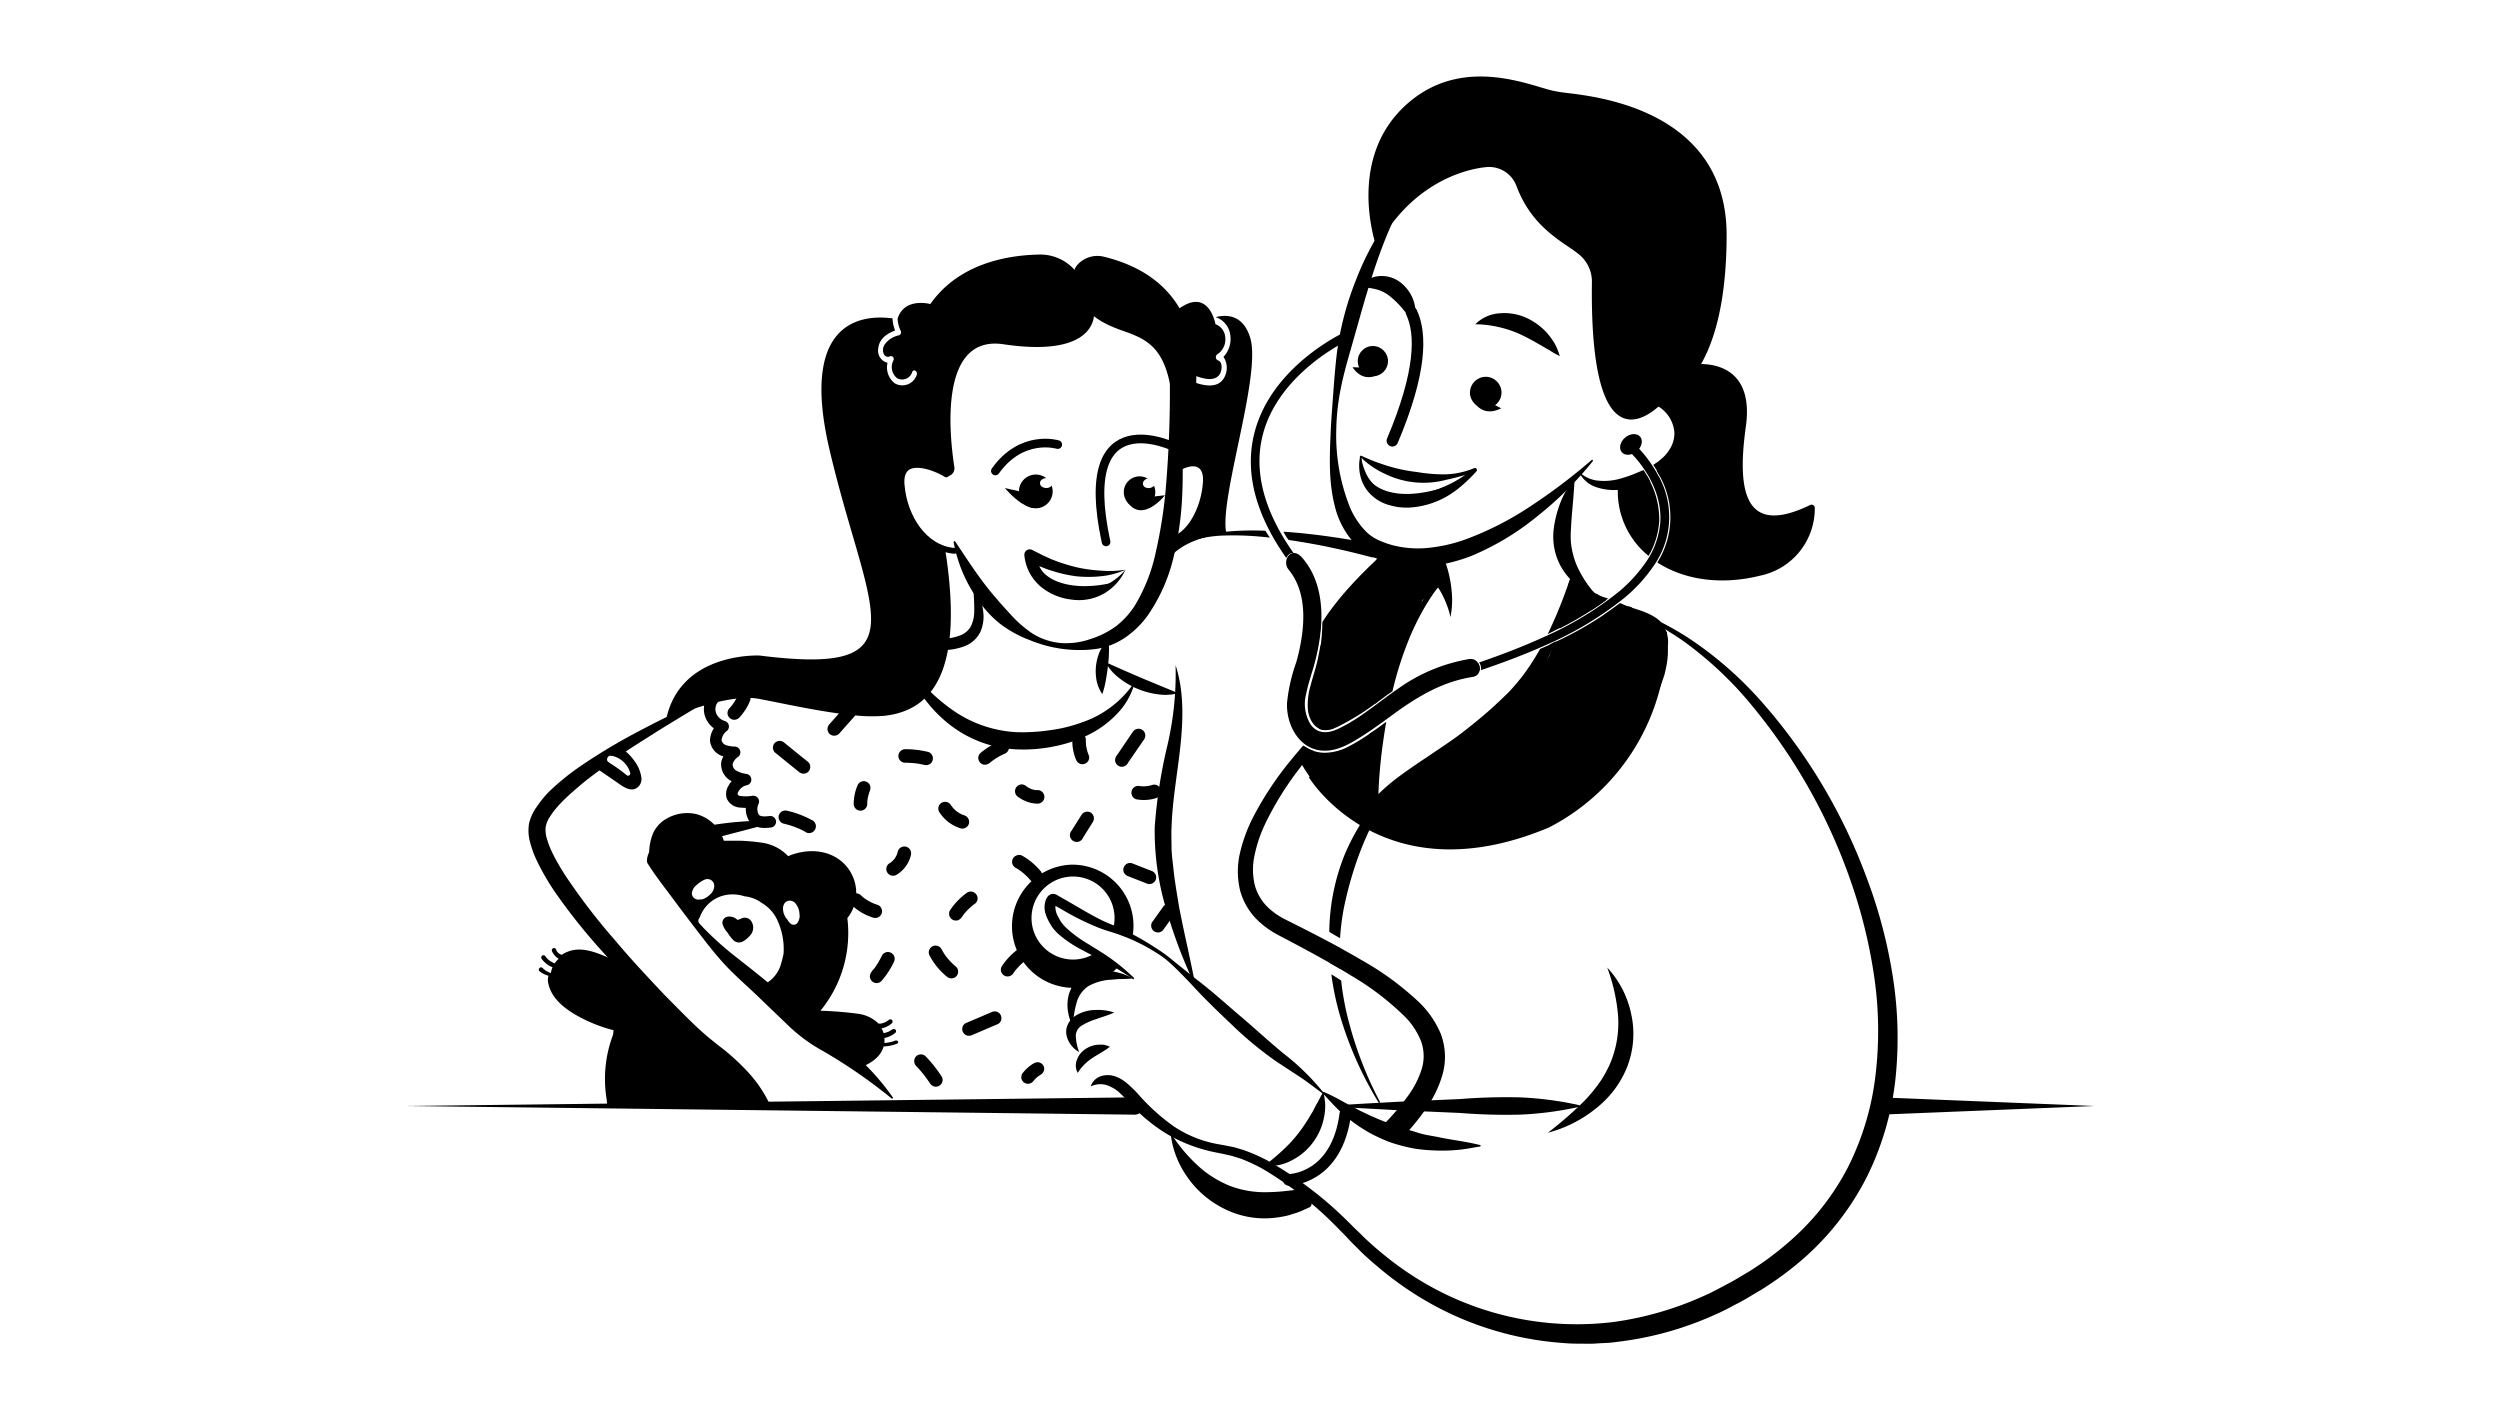 <svg xmlns="http://www.w3.org/2000/svg" viewBox="0 0 433 246"><defs><style>.cls-1,.cls-2,.cls-3,.cls-4{fill:none;stroke:#000;}.cls-1,.cls-2,.cls-3{stroke-linecap:round;stroke-linejoin:round;}.cls-1{stroke-width:2px;}.cls-2{stroke-width:1.5px;}.cls-4{stroke-miterlimit:10;}</style></defs><g id="Слой_2" data-name="Слой 2"><path d="M257.44,28.94c-4.46.44-13.3,3.29-19,13.94,0,0-5.69-15.71,5.7-25.25,9.67-8.11,21.26-2.61,25-1.88.65.13,1.31.24,2,.32,4.93.61,28,2.79,27.91,24.78-.06,24.86-10,27.73-10,27.73S275.23,86,275.72,48.86a6.08,6.08,0,0,0-2.18-4.75C271,42,265.42,39.64,262.66,32.23A5.06,5.06,0,0,0,257.44,28.94Z"/><circle cx="237.78" cy="62.55" r="2.62"/><path d="M234.26,63.6s2.15,3.75,5.81.21"/><circle cx="257.33" cy="67.99" r="2.73"/><path d="M260,70.71s-3.85,2.34-5.41-2.72"/><path d="M201.77,85.78s-4.14,5.3-6.78.75"/><path class="cls-1" d="M244.47,54.09c1.75,3.7,1.72,10.36-3.31,22.25"/><path d="M235.5,49.77a4.45,4.45,0,0,1,3.25-1.94A5.37,5.37,0,0,1,242.67,49a6.86,6.86,0,0,1,2.19,3.17,10.29,10.29,0,0,1,.35,1.79,8.24,8.24,0,0,1-.13,1.85,12.29,12.29,0,0,1-1.24-1.29c-.37-.42-.74-.81-1.05-1.22a17.15,17.15,0,0,0-2-1.95,6.57,6.57,0,0,0-2.17-1.17A11.08,11.08,0,0,0,235.5,49.77Z"/><path d="M255.52,56.16a6.49,6.49,0,0,1,4.16-1.89,9.31,9.31,0,0,1,4.63.75,11.08,11.08,0,0,1,3.7,2.72,14.65,14.65,0,0,1,1.31,1.84,12.78,12.78,0,0,1,.84,2.1,17.11,17.11,0,0,1-1.91-1.09c-.63-.32-1.19-.71-1.76-1a35.66,35.66,0,0,0-3.38-1.78,19.89,19.89,0,0,0-3.52-1.16A19.26,19.26,0,0,0,255.52,56.16Z"/><path d="M185.62,149.76a10.67,10.67,0,0,0,0,21.33,10.53,10.53,0,0,0,1.7-.16,15.05,15.05,0,0,1,2.5-1.5,4.86,4.86,0,0,1,1.85-.26,10.43,10.43,0,0,0,2-1.73,3.73,3.73,0,0,1-1.06-.77c-.07-.07-.12-.15-.18-.22a.75.75,0,0,1-.62,0,3.78,3.78,0,0,1-1.33-1.17,5.49,5.49,0,0,1-.53-.37,7.19,7.19,0,1,1,2.73-3.66,10.35,10.35,0,0,1,2.8.69,5.87,5.87,0,0,1,.67.29,10.58,10.58,0,0,0-10.49-12.47Z"/><path d="M235.67,78.91a.67.67,0,0,1,.24.09l.15.07.3.13a6.14,6.14,0,0,0,.59.25c.39.18.79.33,1.18.49.8.29,1.59.57,2.39.81a28.06,28.06,0,0,0,4.86,1,28.4,28.4,0,0,0,5,.41,14.1,14.1,0,0,0,4.95-1.08.36.36,0,0,1,.46.2.37.37,0,0,1-.07.35v0A25.13,25.13,0,0,1,253.31,84a16.39,16.39,0,0,1-2.76,2,14.68,14.68,0,0,1-6.61,1.92,13.12,13.12,0,0,1-1.77-.09,15.09,15.09,0,0,1-1.74-.4,7.3,7.3,0,0,1-3.12-1.89,6.56,6.56,0,0,1-1.7-3.14,7.21,7.21,0,0,1-.2-1.72c0-.28,0-.56.05-.84a3,3,0,0,1,.06-.42l0-.21,0-.1S235.62,78.94,235.67,78.91Zm.08.19s.07,0,.07,0v.1l0,.2.07.4c0,.26.11.52.17.78a9.53,9.53,0,0,0,.55,1.44,6.11,6.11,0,0,0,1.78,2.27,8.77,8.77,0,0,0,5.48,1.47,14.58,14.58,0,0,0,5.88-1.32,19.62,19.62,0,0,0,5.4-3.25l.38.57c-1.69.48-3.35,1-5.09,1.35a15.16,15.16,0,0,1-10.48-1,15.16,15.16,0,0,1-2.33-1.31c-.37-.25-.72-.52-1.06-.8-.18-.14-.34-.29-.5-.44l-.24-.24-.11-.12C235.69,79.16,235.77,79.17,235.75,79.1Z"/><path d="M250.06,96.68a16.71,16.71,0,0,1,.85,2.6,20.85,20.85,0,0,1,.46,2.56,17,17,0,0,1,.13,2.56,14.48,14.48,0,0,1-.28,2.48,14.42,14.42,0,0,0-.71-2.31,15.31,15.31,0,0,0-1-2.11,19.41,19.41,0,0,0-1.28-1.92,14,14,0,0,0-1.45-1.63,2.06,2.06,0,0,1,2.75-3.08,2.14,2.14,0,0,1,.52.72Z"/><path d="M272.72,82.81c-.07,1.94-.25,3.75-.4,5.54-.08.89-.15,1.77-.2,2.65,0,.43-.06.88-.07,1.29s0,.8,0,1.2a13.68,13.68,0,0,0,1.15,4.68,19.16,19.16,0,0,0,2.88,4.46,8.71,8.71,0,0,1-4.89-3.23,10.5,10.5,0,0,1-2.14-5.73,11.76,11.76,0,0,1,0-1.57c.06-.5.1-1,.2-1.45a19,19,0,0,1,.72-2.79A16.22,16.22,0,0,1,272.72,82.81Z"/><path d="M327.78,168.82a85.83,85.83,0,0,0-4.59-17.1,96.61,96.61,0,0,0-18-30.09,63.82,63.82,0,0,0-13.28-11.48,61,61,0,0,0-7.76-4.07c-1.18-.52-2.37-1-3.56-1.48l-.29.18c1.22.58,2.43,1.16,3.63,1.77a59.77,59.77,0,0,1,7.47,4.37,62.77,62.77,0,0,1,12.48,11.83,97.87,97.87,0,0,1,16.69,29.93,88.7,88.7,0,0,1,4.06,16.61,64.87,64.87,0,0,1,.21,16.93,47.78,47.78,0,0,1-4.8,16,43.49,43.49,0,0,1-10.33,13,53.37,53.37,0,0,1-6.76,5c-1.22.7-2.41,1.48-3.67,2.12l-1.88,1c-.63.31-1.25.67-1.9.93a56.52,56.52,0,0,1-16.1,4.71,52.32,52.32,0,0,1-32.56-6.69,54,54,0,0,1-7-4.84q-1.66-1.34-3.23-2.8c-.53-.48-1-1-1.54-1.5s-1-1-1.57-1.54a64.7,64.7,0,0,0-14.06-10.65,30.62,30.62,0,0,0-4.1-1.79l-1.09-.32-.54-.16-.56-.11-1.12-.22-1-.18a20.07,20.07,0,0,1-7.77-3.12,35.51,35.51,0,0,1-6.24-5.68,22.13,22.13,0,0,0-1.62-1.58l-.46-.39-.53-.37a5.52,5.52,0,0,0-1.14-.57,3.92,3.92,0,0,0-2.64-.06,2.76,2.76,0,0,0-1.72,1.76,4,4,0,0,1,2-.38,4.23,4.23,0,0,1,1.61.52,3,3,0,0,1,.4.21c.12.09.27.15.38.25l.36.27.36.33c.48.44,1,1,1.46,1.49a28.81,28.81,0,0,0,6.88,5.69,27.24,27.24,0,0,0,8.41,3.09l1.09.22,1,.23.51.11.5.16,1,.31a28.9,28.9,0,0,1,3.83,1.78A62.89,62.89,0,0,1,232,213c.51.51,1,1,1.5,1.54s1,1.07,1.55,1.58c1,1.05,2.13,2.06,3.25,3a57.21,57.21,0,0,0,7.16,5.28,55,55,0,0,0,25.31,8.21c1.5.15,3,.1,4.51.13.75,0,1.5-.08,2.25-.11s1.5-.06,2.24-.18a57.34,57.34,0,0,0,17.3-4.76c1.38-.58,2.68-1.32,4-2s2.58-1.5,3.88-2.24a57.75,57.75,0,0,0,7.27-5.34,47.34,47.34,0,0,0,11.1-14.23,50.59,50.59,0,0,0,5-17.27A68.11,68.11,0,0,0,327.78,168.82Z"/><path d="M185.82,177.72a7.71,7.71,0,0,1-.9-4.39,7.14,7.14,0,0,1,.23-1.19c.14-.38.29-.77.47-1.15a12.3,12.3,0,0,1,.74-1c.32-.28.64-.58,1-.84a7.64,7.64,0,0,1,4.64-1,11.33,11.33,0,0,1,4.24,1.31,20.22,20.22,0,0,1-2.17.11c-.7,0-1.39.13-2.06.14a9.1,9.1,0,0,0-3.54,1.11,5,5,0,0,0-2,2.84A17.88,17.88,0,0,0,185.82,177.72Z"/><path d="M186.66,185.82a2.63,2.63,0,0,1-.14-2.26,3.8,3.8,0,0,1,1.44-1.84,4.55,4.55,0,0,1,2.11-.77,8,8,0,0,1,1.1,0,5.23,5.23,0,0,1,1.06.34,6.34,6.34,0,0,1-.88.63c-.28.18-.55.36-.82.5-.51.33-1,.59-1.43.9A8.37,8.37,0,0,0,186.66,185.82Z"/><path d="M186.91,182.22a4.47,4.47,0,0,1-1.31-1.1,4.21,4.21,0,0,1-.84-1.63,3.09,3.09,0,0,1-.09-1,2.75,2.75,0,0,1,.26-1,3.21,3.21,0,0,1,.58-.91,4.22,4.22,0,0,1,.76-.65,6.65,6.65,0,0,1,3.39-1,9.07,9.07,0,0,1,3.31.43c-1,.5-2.06.75-3,1.12a11.26,11.26,0,0,0-2.56,1.12,2.11,2.11,0,0,0-1.08,1.78A8.56,8.56,0,0,0,186.91,182.22Z"/><path d="M229.3,189.13a38,38,0,0,1,3.5,1.77c.55.29,1.06.62,1.61.87s1,.57,1.58.81a50,50,0,0,0,6.28,2.58c1,.4,2.14.63,3.23,1s2.22.52,3.38.74c2.32.51,4.73.75,7.39,1.4h.07a.15.15,0,0,1,.1.17.14.14,0,0,1-.11.11c-1.25.19-2.49.47-3.74.57a28.24,28.24,0,0,1-3.79.12,30.13,30.13,0,0,1-3.79-.33,29.26,29.26,0,0,1-3.69-.92,25.19,25.19,0,0,1-6.73-3.49,28.06,28.06,0,0,1-2.91-2.44c-.9-.88-1.73-1.84-2.58-2.73a.15.15,0,0,1,0-.21.15.15,0,0,1,.16,0Z"/><path d="M196.16,169.5c-1.38-.91-2.76-1.8-4.21-2.58s-2.89-1.5-4.37-2.3a20.65,20.65,0,0,1-4.27-2.85,9.94,9.94,0,0,1-.93-1,6,6,0,0,1-.39-.59l-.33-.58a7.47,7.47,0,0,1-.55-1.28,3.52,3.52,0,0,1-.17-.76,3.29,3.29,0,0,1,0-.83,3.91,3.91,0,0,1,.17-.78,2.41,2.41,0,0,1,.2-.45,1.4,1.4,0,0,1,.62-.58,1.19,1.19,0,0,1,.7-.08,1.22,1.22,0,0,1,.27.09l.12.06.28.16.54.31L186,156.7c1.41.83,2.82,1.66,4.26,2.4a23.84,23.84,0,0,0,2.19,1c.79.31,1.56.65,2.31,1a47.61,47.61,0,0,1,4.38,2.43c.71.45,1.41.89,2.1,1.36a25.09,25.09,0,0,1,2,1.54l3.88,3.11c2.64,2,5.09,4.23,7.6,6.36s4.94,4.37,7.42,6.43a41.79,41.79,0,0,1,7.16,7h0a.11.11,0,0,1,0,.14.09.09,0,0,1-.12,0c-1.36-1-2.62-2-4-2.92L221,183.81a62.55,62.55,0,0,1-7.7-6.38c-2.41-2.28-4.79-4.57-7-7-1.15-1.19-2.28-2.4-3.5-3.5a15.16,15.16,0,0,0-1.91-1.52c-.69-.44-1.38-.88-2.1-1.28a30.22,30.22,0,0,0-4.44-2.06c-.77-.29-1.54-.55-2.32-.78a22,22,0,0,1-2.39-.87,44.93,44.93,0,0,1-4.52-2.2L183,157l-.53-.29-.26-.15c-.18-.06.29.14.5,0s.2-.17.19-.15,0,.06,0,.12a2.16,2.16,0,0,0-.1.42,3.3,3.3,0,0,0,.49,1.86l.27.5c.08.16.19.3.28.45a8,8,0,0,0,.72.84,21.71,21.71,0,0,0,3.81,2.84c1.38.86,2.83,1.71,4.19,2.7a35.66,35.66,0,0,1,3.83,3.22.1.1,0,0,1,0,.14A.11.11,0,0,1,196.16,169.5Z"/><path d="M236.23,139.09a10.23,10.23,0,0,0,4.18,1.48c1.45.29,2.94.46,4.43.66,3,.34,6,.67,9,1.05,1.52.17,3,.45,4.55.71l.44.06h.39a5.61,5.61,0,0,0,.86-.13,10.21,10.21,0,0,0,1.87-.66,30.35,30.35,0,0,0,7.09-5,49.38,49.38,0,0,0,10.93-14,16.09,16.09,0,0,0,1.37-4.1,20.82,20.82,0,0,0,.19-2.18c0-.75.06-1.51.08-2.27q.08-4.55,0-9.12c.5,3,.9,6,1.13,9.09.06.77.11,1.53.14,2.3a15.75,15.75,0,0,1,0,2.38,17.64,17.64,0,0,1-1.25,4.62,38.52,38.52,0,0,1-4.67,8.1,54.56,54.56,0,0,1-6.13,7,32.88,32.88,0,0,1-7.64,5.66,12,12,0,0,1-2.42.91,7.51,7.51,0,0,1-1.38.22,6.45,6.45,0,0,1-.76,0c-.26,0-.53-.06-.69-.08-1.47-.24-3-.37-4.48-.62a73.32,73.32,0,0,1-9-1.79,29.64,29.64,0,0,1-4.42-1.53,14.17,14.17,0,0,1-2.09-1.15A5.19,5.19,0,0,1,236.23,139.09Z"/><path d="M237.73,140.11a4.85,4.85,0,0,1,.92-.8q.32-.18.45-.09c.09.06.12.2.09.45a4.29,4.29,0,0,1-.37,1.16,4.09,4.09,0,0,1-.92.81c-.21.12-.36.14-.45.08s-.13-.21-.1-.45A4.22,4.22,0,0,1,237.73,140.11Z"/><path d="M238.09,94.27c-2.94-.6-5.85-1.07-8.8-1.47q-3.49-.47-7-.71c.07.13.13.26.2.38.16.28.32.54.5.8l.21.25q2.94.44,5.84,1c2.87.58,5.74,1.25,8.53,2h.09a1.16,1.16,0,0,0,1.38-.91A1.18,1.18,0,0,0,238.09,94.27Z"/><path d="M219.89,93.05c-.24-.37-.49-.74-.73-1.12a49.73,49.73,0,0,0-7.62.24,22.35,22.35,0,0,0-4.35.94,8.43,8.43,0,0,0-3.75,2.3,8.27,8.27,0,0,1,3.83-2,21.77,21.77,0,0,1,4.32-.64,51.52,51.52,0,0,1,8.33.35Z"/><path d="M227.12,207.17c.21,1.43,0,1.81-.33,1.94l-.93.42a10.63,10.63,0,0,1-1.93.72,10.47,10.47,0,0,1-2,.5,15.58,15.58,0,0,1-10.35-1.63,16.68,16.68,0,0,1-6.12-5.53,16,16,0,0,1-2.72-7.39,27.64,27.64,0,0,0,4.72,5.68,18.24,18.24,0,0,0,5.79,3.6,17.08,17.08,0,0,0,6.46,1,32.39,32.39,0,0,0,3.36-.24,17.12,17.12,0,0,0,1.73-.24l.87-.17C225.94,205.75,226.3,205.93,227.12,207.17Z"/><path d="M191.21,44.47a4.64,4.64,0,0,0-4.2,1,3.1,3.1,0,0,0-.88,3.63c1.36,3.7,2,6,8.42,8.22s9.4,4.5,9,25.64C203.57,82.93,217.36,50.86,191.21,44.47Z"/><path d="M206,62.61s5.19,0,4.82-4.56-2.67-7.88-7.16-4.16Z"/><path d="M165.46,93.81c2,3,3.93,6,6.1,8.65,1.1,1.33,2.22,2.61,3.39,3.86a19.67,19.67,0,0,0,3.87,3.4,11,11,0,0,0,4.89,1.65,12.73,12.73,0,0,0,5.1-.67,15.35,15.35,0,0,0,4.42-2.19,14,14,0,0,0,3.3-3.59,29.91,29.91,0,0,0,3.69-9.46,80.71,80.71,0,0,0,1.65-10.36,196.62,196.62,0,0,0,.71-21.36.15.15,0,0,1,.14-.16.15.15,0,0,1,.15.12,77.52,77.52,0,0,1,1.64,10.72,83.94,83.94,0,0,1,.27,10.88,55.53,55.53,0,0,1-1.45,10.91,29.81,29.81,0,0,1-4.49,10.31,15.73,15.73,0,0,1-4.19,4.06,12.17,12.17,0,0,1-5.46,1.9,22.59,22.59,0,0,1-10.93-1.65,20,20,0,0,1-4.94-2.71,18.17,18.17,0,0,1-3.83-4.1,24.91,24.91,0,0,1-4.32-10.11.16.16,0,0,1,.13-.17.16.16,0,0,1,.15.06Z"/><path class="cls-2" d="M203.57,77.49s-17.44-8.71-12,16.37"/><path d="M216.55,58.55c-1.2-4-4-4.14-6-3.62h0A3.73,3.73,0,0,1,213.08,58a4.5,4.5,0,0,1-1.18,3.81,3.42,3.42,0,0,1,.21,3.45c-1.05,2.13-3.54,1.53-5.17,1-.59-.19-.34-1.3.25-1.1,1.13.37,3.05,1,4-.24.49-.68.65-2.28-.29-2.52a.62.62,0,0,1-.11-1,3.08,3.08,0,0,0,1.42-3A2.59,2.59,0,0,0,209.83,56c-.33,0-.48-.34-.44-.67a7,7,0,0,0-1,.5l-4.15,4.12-2.83,38.3c2.82-5.48,11-5.83,11-5.83C211.06,86.57,218.5,65.09,216.55,58.55Zm-8.21,25.11c-.46,5.56-3.81,9.83-6.38,9.24L203.59,82C204.59,81.17,208.72,79,208.34,83.66Z"/><path class="cls-2" d="M183.2,77S177,75.1,172.4,81.57"/><path d="M182.12,84.11a1,1,0,0,1-.14.17,1.31,1.31,0,0,1-1.53,0,.73.73,0,0,1,0-1.21,1.22,1.22,0,0,1,.76-.25,2.92,2.92,0,1,0,.93,1.28Z"/><path d="M199.87,84.14a1.29,1.29,0,0,1-1.44.3.73.73,0,0,1-.29-1.17,1.2,1.2,0,0,1,.61-.39,2.73,2.73,0,1,0,1.12,1.26Z"/><path d="M174.05,84.53s5.31,6.5,7.42,1.68"/><path d="M194.93,98.68a13.2,13.2,0,0,1-4.2,1.12,20.32,20.32,0,0,1-4.41,0,23.79,23.79,0,0,1-4.31-1c-.71-.2-1.38-.51-2.08-.76s-1.33-.63-2-1l1.43-.92a6.14,6.14,0,0,0,.74,2.14,6.74,6.74,0,0,0,1.45,1.83,9.38,9.38,0,0,0,4.36,2,8.11,8.11,0,0,0,4.86-.39A11,11,0,0,0,194.93,98.68Zm0,0a9.16,9.16,0,0,1-3.67,4.09,8.73,8.73,0,0,1-5.63,1.08,10.14,10.14,0,0,1-5.37-2.24,8.33,8.33,0,0,1-1.91-2.35,8,8,0,0,1-.92-3,.94.94,0,0,1,1.37-1l0,0,1.85.94c.63.27,1.25.6,1.9.83a30.29,30.29,0,0,0,4,1.24,24.84,24.84,0,0,0,4.14.56A17.75,17.75,0,0,0,194.93,98.68Z"/><path d="M193.62,100.68s-6.29,2-11-.18c-1.77-.8-2.86-2.37-3.79-3.38a6.92,6.92,0,0,0,6.83,5.9,8,8,0,0,1,.83.07A9.66,9.66,0,0,0,193.62,100.68Z"/><path d="M252.33,83.59s-12.22,5.54-16.39-2c0,0,.89,5.07,7,5.33a8,8,0,0,1,.83.07C244.92,87.15,250,85.91,252.33,83.59Z"/><path d="M133.13,190.87a22.07,22.07,0,0,0-3.81-5.43,38.31,38.31,0,0,0-5-4.46l-1.24-1c-.4-.32-.79-.65-1.18-1-.78-.68-1.55-1.41-2.31-2.15-1.51-1.48-3-3-4.5-4.51-2.91-3.1-5.84-6.19-8.55-9.45A104.41,104.41,0,0,1,98.85,153a40.49,40.49,0,0,1-3.12-5.16,16.85,16.85,0,0,1-1-2.55,5.35,5.35,0,0,1-.23-2,4.71,4.71,0,0,1,.83-1.95,11,11,0,0,1,.78-1.09c.31-.36.6-.72.94-1.07.68-.71,1.4-1.4,2.17-2.07s1.55-1.34,2.37-2c1.29-1,2.65-2,4-2.94a.58.58,0,0,1-.24-.14l-.11-.14a.46.46,0,0,1-.08-.25.31.31,0,0,1,0-.19.5.5,0,0,1,.08-.26l.11-.14a.64.64,0,0,1,.22-.14.66.66,0,0,1,.27-.06,2.21,2.21,0,0,1,.37,0l.18,0a1.4,1.4,0,0,1,.33.15h0l.17.08s0,0,.06.06c1.66-1.15,3.37-2.25,5.09-3.33,3.61-2.31,7.33-4.5,11-6.75h0a.16.16,0,0,0,.06-.19.15.15,0,0,0-.21-.08q-6,2.55-11.7,5.57a100.89,100.89,0,0,0-11.12,6.66,42.33,42.33,0,0,0-5,4.12A18.24,18.24,0,0,0,93,139.69a8,8,0,0,0-1.38,3,7.63,7.63,0,0,0,.23,3.33A17.47,17.47,0,0,0,93,149.11a42.5,42.5,0,0,0,3.28,5.62,102.91,102.91,0,0,0,8.11,10.14c2.89,3.22,5.92,6.3,9.06,9.28,1.57,1.48,3.18,2.93,4.83,4.33a44,44,0,0,0,5.2,3.89,42.16,42.16,0,0,1,5.15,3.86,24.08,24.08,0,0,1,4.24,4.79.16.16,0,0,0,.21.06A.17.17,0,0,0,133.13,190.87Z"/><path d="M133.79,142.48c-3.61,1.06-7.23,1.92-10.77,2.9-1.76.51-3.52,1-5.17,1.63a23,23,0,0,0-2.33,1,5.49,5.49,0,0,0-.89.59,1.56,1.56,0,0,0-.37.43l-.11-.51a41.2,41.2,0,0,0,3.23,6.48,36.2,36.2,0,0,0,4.49,5.74,55.08,55.08,0,0,0,5.41,4.86c1.88,1.47,3.83,3,5.74,4.58s3.78,3.22,5.54,4.9c.89.82,1.73,1.62,2.63,2.35s1.85,1.43,2.83,2.13a41.78,41.78,0,0,1,10.6,10.49.15.15,0,0,1,0,.21.15.15,0,0,1-.18,0h0A91,91,0,0,0,142.48,182a28.26,28.26,0,0,1-6.12-4.54l-5.27-5.06c-1.76-1.68-3.6-3.27-5.34-5.11s-3.24-3.8-4.75-5.76-3-3.93-4.47-5.91-3-3.91-4.37-6.09a.83.83,0,0,1-.11-.4V149a3.25,3.25,0,0,1,.82-2,6.06,6.06,0,0,1,1.31-1.12,12.88,12.88,0,0,1,2.73-1.36,36.3,36.3,0,0,1,5.57-1.46,53.32,53.32,0,0,1,5.62-.73,44.49,44.49,0,0,1,5.66-.11.15.15,0,0,1,.14.16A.15.15,0,0,1,133.79,142.48Z"/><path class="cls-1" d="M133.41,142.33c-1,.12-2.11.18-2.77-.6a3,3,0,0,1-.17-2.91,7.84,7.84,0,0,1-2.11.06,1.7,1.7,0,0,1-1.55-.94,1.68,1.68,0,0,1,.21-1.32,3.1,3.1,0,0,1,2.11-1.59,5.64,5.64,0,0,1-2.22-.76,2.28,2.28,0,0,1-1-2.14,3.29,3.29,0,0,1,1.32-1.83,5.67,5.67,0,0,1-2-.37,2.17,2.17,0,0,1-1.26-1.67,3.28,3.28,0,0,1,1.28-2.43,3.23,3.23,0,0,1-2.13-1.92,2.94,2.94,0,0,1,.43-2.92"/><path d="M168.42,99.89a18.39,18.39,0,0,1,1.87,6,6.63,6.63,0,0,1-.45,3.47,5,5,0,0,1-2.7,2.53,10.32,10.32,0,0,1-3.32.69c-1.08,0-2.09.07-3.13,0a50.34,50.34,0,0,1-6.23-.39,46.73,46.73,0,0,1,6.14-1.16c2.05-.3,4.15-.35,5.75-1a3.44,3.44,0,0,0,1.79-1.53,5.83,5.83,0,0,0,.6-2.57C168.77,104.05,168.58,102,168.42,99.89Z"/><path d="M192,110.75a16.15,16.15,0,0,1,.06,2.48c0,.79-.11,1.55-.19,2.3s-.2,1.51-.34,2.29a15.11,15.11,0,0,1-.61,2.4,6.24,6.24,0,0,1-1-2.39,8.67,8.67,0,0,1,.57-5A6.23,6.23,0,0,1,192,110.75Z"/><path d="M191.46,114.68l3.19,1.42,3.09,1.34,6.34,2.62a8.9,8.9,0,0,1-3.63.18,13.73,13.73,0,0,1-6.61-2.8A8.67,8.67,0,0,1,191.46,114.68Z"/><path d="M241.88,37c-3.83,7.91-5.83,16.31-8.26,24.66-.59,2.09-1.15,4.21-1.54,6.36a39.56,39.56,0,0,0-.64,6.51,33.54,33.54,0,0,0,2.1,12.63,13.43,13.43,0,0,0,3.15,5,7.71,7.71,0,0,0,2.32,1.5,14.18,14.18,0,0,0,2.83.92,17.68,17.68,0,0,0,6,.26,26.9,26.9,0,0,0,6-1.42,53.93,53.93,0,0,0,11.38-5.83,99.92,99.92,0,0,0,10.43-7.9h0a.14.14,0,0,1,.21,0,.17.17,0,0,1,0,.2,60.12,60.12,0,0,1-9.42,9.38,46,46,0,0,1-11.56,7A29,29,0,0,1,248.21,98a20,20,0,0,1-7.1-.37,17.72,17.72,0,0,1-3.38-1.22,10.13,10.13,0,0,1-3.07-2.23,14.54,14.54,0,0,1-3.41-6.28c-1.2-4.51-.95-9-.76-13.43.11-2.21.29-4.41.45-6.62s.34-4.42.6-6.63a52.36,52.36,0,0,1,3.38-12.89,48.42,48.42,0,0,1,2.84-6.06,27.54,27.54,0,0,1,3.87-5.46.15.15,0,0,1,.21,0A.17.17,0,0,1,241.88,37Z"/><path d="M203.61,115.21c1.49,4.55,1.32,9.54.81,14.23s-1.38,9.33-1.51,13.87c-.06,1.14,0,2.26,0,3.39s.17,2.28.29,3.42c.22,2.29.63,4.57,1,6.86.86,4.57,2,9.15,2.85,13.82A85,85,0,0,1,202,157.52a46.87,46.87,0,0,1-2-14.31,87.48,87.48,0,0,1,2.2-14.13A54.62,54.62,0,0,0,203.61,115.21Z"/><path d="M135.7,142.65a14.86,14.86,0,0,1,2.45.78,12.42,12.42,0,0,1,1.22.58,1.18,1.18,0,1,0,1.19-2,16.88,16.88,0,0,0-4.23-1.59,1.2,1.2,0,0,0-1.45.82A1.19,1.19,0,0,0,135.7,142.65Z"/><path d="M157.65,147.19a1.26,1.26,0,0,0-.7-.54,1.21,1.21,0,0,0-.91.12,1.19,1.19,0,0,0-.54.7,3.55,3.55,0,0,1-.2.63,3.81,3.81,0,0,1-.38.65,4.85,4.85,0,0,1-.55.56l-.28.19a1.22,1.22,0,0,0-.54.7,1.17,1.17,0,0,0,1.72,1.32,5.43,5.43,0,0,0,2.5-3.42A1.31,1.31,0,0,0,157.65,147.19Z"/><path d="M151,168.26a1.29,1.29,0,0,0-.34.83,1.18,1.18,0,0,0,1.17,1.18,1.16,1.16,0,0,0,.83-.35,14.34,14.34,0,0,0,2.14-3.26,1.31,1.31,0,0,0,.12-.91,1.26,1.26,0,0,0-.54-.7,1.21,1.21,0,0,0-.91-.12,1.19,1.19,0,0,0-.7.54,14,14,0,0,1-1.45,2.41C151.16,168,151.06,168.14,151,168.26Z"/><path d="M131.84,189.54s0,0,0-.06a3.3,3.3,0,0,0-.76-1.09l-.88-.93c-.57-.62-1.15-1.23-1.73-1.84a.74.74,0,0,0-.36-.19,2.08,2.08,0,0,0-.21-.21v0l.07.06-.11-.09,0-.06s0,0-.06,0l-.27-.24c-.19-.22-.38-.42-.58-.63l0,0,0,0a15.57,15.57,0,0,0-1.72-1.52.67.67,0,0,0-.31-.1,51.63,51.63,0,0,0-7.13-5.35,1.94,1.94,0,0,0-.84-.28c-.33-.3-.65-.62-1-.91a1.88,1.88,0,0,0-.29-.85,14.58,14.58,0,0,0-5.63-5.23,24.28,24.28,0,0,0-1.63-2,2.18,2.18,0,0,0-1.38-1.46c-2.17-.86-4.58-2.2-7-2.09a5.46,5.46,0,0,0-2.71.89l-.1,0a2.61,2.61,0,0,1-.28-.17l-.07,0h0l-.12-.1-.23-.24,0,0,0,0-.09-.14a1.09,1.09,0,0,1-.08-.15.25.25,0,0,1,0-.07v0a.39.39,0,0,0-.48-.27.39.39,0,0,0-.28.48,3,3,0,0,0,1.18,1.37,3.89,3.89,0,0,0-.68.78,2.61,2.61,0,0,1-.54-.25,2.82,2.82,0,0,1-.58-.4,3.83,3.83,0,0,1-.28-.29,1.78,1.78,0,0,1-.21-.27.4.4,0,0,0-.54-.14.39.39,0,0,0-.14.53,4.12,4.12,0,0,0,1.91,1.5,4,4,0,0,0-.29,1,3.54,3.54,0,0,1-1.43-.87c-.35-.36-.9.19-.55.55A4.22,4.22,0,0,0,95,169a2.28,2.28,0,0,0-.08,1.05c.42,2.78,2.87,4.67,5.18,5.94a25.77,25.77,0,0,0,6.16,2.44,5.56,5.56,0,0,1-.09.82,21.59,21.59,0,0,0-1.09,11.2,7.84,7.84,0,0,0,.11,1,.41.41,0,0,0,.38.29c1.09-.06,2.17-.07,3.26,0a.35.35,0,0,0,.37-.34l9.54.26a1.43,1.43,0,0,0,.41,0h7a11.8,11.8,0,0,1,4.88,0,3.28,3.28,0,0,1,1.91-.2l.45.09a.49.49,0,0,0,0-.12C132.87,190.69,132.36,190.11,131.84,189.54Z"/><path d="M156.81,114.68a32.77,32.77,0,0,0,8.42,8.47A21.17,21.17,0,0,0,176,126.81a32.3,32.3,0,0,0,5.78-.33,25.72,25.72,0,0,0,5.63-1.37,17.78,17.78,0,0,0,9.18-7.1,12.27,12.27,0,0,1-3,5.5,17.5,17.5,0,0,1-5.19,3.82,23.73,23.73,0,0,1-6.12,2,26.41,26.41,0,0,1-6.43.45A20.38,20.38,0,0,1,163.86,125,23.14,23.14,0,0,1,156.81,114.68Z"/><path d="M125.12,164.56a19.82,19.82,0,0,0,2.69,2.32C126.88,166.14,126,165.37,125.12,164.56Z"/><path d="M130,159.39a1.35,1.35,0,0,0-1.49-.36,3.36,3.36,0,0,1-.82.3s0,0,0,0a.42.42,0,0,0-.14-.16,2,2,0,0,0-1.6-.39,1.08,1.08,0,0,0-.82,1.22,3.87,3.87,0,0,0,.87,1.52,7.65,7.65,0,0,0,1,1.3,1.4,1.4,0,0,0,1.5.32,3.76,3.76,0,0,0,1.3-1A2,2,0,0,0,130,159.39Z"/><path d="M155.58,180.49a.39.39,0,0,0-.48-.27,6.25,6.25,0,0,1-1.92.42,5.09,5.09,0,0,0,0-.86,4.24,4.24,0,0,0,1.9-.9.38.38,0,0,0,0-.55.39.39,0,0,0-.55,0l-.05,0h0l-.12.08a1,1,0,0,1-.24.15l-.21.12-.13.06-.06,0h0a3.39,3.39,0,0,1-.51.17l-.18,0a4.12,4.12,0,0,0-.35-.8,3.65,3.65,0,0,0,1.78-.88.39.39,0,1,0-.55-.55l-.11.09-.05,0h0a1.88,1.88,0,0,1-.23.16l-.24.14-.13.06h0l-.06,0a3.24,3.24,0,0,1-.53.16l-.14,0h-.25a6.18,6.18,0,0,0-3.59-1.71,63.35,63.35,0,0,0-6.48-.52,21.23,21.23,0,0,0,4.66-16.05,6.47,6.47,0,0,0,1.1-1.94,9.22,9.22,0,0,0,3.43,1.88,1.17,1.17,0,1,0,.62-2.26c-.23-.07-.46-.16-.69-.25a8.22,8.22,0,0,1-1.57-.91c-.18-.15-.37-.31-.54-.47a1.26,1.26,0,0,0-.81-.34,7.18,7.18,0,0,0-2.17-5.19c-2.57-2.48-6.47-2.6-9.62-1.24a7.76,7.76,0,0,0-4.81-2.37,32.58,32.58,0,0,0-3.7-.31l-.29,0c-.78,0-1.57,0-2.35,0a6.79,6.79,0,0,0-4.85-4.63,7.14,7.14,0,0,0-5.37,1,2.7,2.7,0,0,0-.39.27,5.71,5.71,0,0,0-1.61,2l-.06.11a.08.08,0,0,0,0,.05h0a9.09,9.09,0,0,0-.56,4.59,1.25,1.25,0,0,0,.91,1.15s0,0,0,0,0,.18.07.27a2.18,2.18,0,0,0,.79,1.08c.29.46.57.93.86,1.4a13.52,13.52,0,0,0,1.67,2.42,1.23,1.23,0,0,0,.61.31,1,1,0,0,0,.73.74,20.38,20.38,0,0,0,4.1,5.28,2.51,2.51,0,0,0,.62.4c-.6-.64-1.18-1.3-1.75-2a.89.89,0,0,1,.06-1.13,5.94,5.94,0,0,1,4.1-3.81,6.51,6.51,0,0,1,3.66.13,6.11,6.11,0,0,1,2.78,1l.09.08a6.77,6.77,0,0,1,3,3.48,11.81,11.81,0,0,1,.89,5.41c-.08.37-.17.74-.26,1.1s-.19.65-.29,1a5.61,5.61,0,0,1-2.29,2.89,46.38,46.38,0,0,1-4.43-3q4.35,4.29,8.9,8.37a.56.56,0,0,0,0,.12c.8.67,1.6,1.34,2.39,2,2.13,1.7,4.32,3.32,6.44,5,1,.69,2.05,1.39,3,2.14,1.87-.75,3.42-1.9,3.87-3.58a7,7,0,0,0,2.26-.46A.4.4,0,0,0,155.58,180.49ZM123,154.92a3.64,3.64,0,0,1-1.36.85,1.44,1.44,0,0,1-.31,0,1.24,1.24,0,0,1-.69,0,1.09,1.09,0,0,1-.81-1.08,2.1,2.1,0,0,1,.86-1.43,4.48,4.48,0,0,1,1.4-.92,1.2,1.2,0,0,1,1.16.15,1.17,1.17,0,0,1,.46.95A2.08,2.08,0,0,1,123,154.92Zm15.14,4.9a.83.83,0,0,1-1.22.14,2,2,0,0,1-.53-.67,2.54,2.54,0,0,1-.38-.5,2.78,2.78,0,0,1-.38-1.18,1.69,1.69,0,0,1,.25-1.16,1.14,1.14,0,0,1,1.44-.33.7.7,0,0,1,.29.17,3,3,0,0,1,.86,2A2.05,2.05,0,0,1,138.12,159.82Z"/><path d="M140,132q-2.07-1.66-4.13-3.34a1.29,1.29,0,0,0-.83-.34,1.2,1.2,0,0,0-.83.34,1.18,1.18,0,0,0,0,1.66q2.06,1.68,4.13,3.34a1.26,1.26,0,0,0,.83.34,1.17,1.17,0,0,0,.83-.34A1.19,1.19,0,0,0,140,132Z"/><path d="M160.71,130.22a16.9,16.9,0,0,0-3.94-.46,1.19,1.19,0,0,0-1.17,1.18,1.18,1.18,0,0,0,1.17,1.17,16.48,16.48,0,0,1,2,.12c.45.07.89.15,1.33.25a1.17,1.17,0,1,0,.62-2.26Z"/><path d="M150.73,136.63a.84.84,0,0,0,0-.47,1.18,1.18,0,0,0-1.44-.82,1.13,1.13,0,0,0-.7.54,8.08,8.08,0,0,0-.54,1.64,8.24,8.24,0,0,0-.19,1.72,1.18,1.18,0,0,0,.35.83,1.16,1.16,0,0,0,.83.34,1.18,1.18,0,0,0,1.17-1.17,7,7,0,0,1,.05-.8,8,8,0,0,1,.42-1.52A.73.73,0,0,0,150.73,136.63Z"/><path d="M129.84,120.39a1.22,1.22,0,0,0-.7-.54,1.21,1.21,0,0,0-.91.12l-.24.18a1.46,1.46,0,0,0-.22.33,7.92,7.92,0,0,1-1,1.69,4.93,4.93,0,0,1-.42.49,1.25,1.25,0,0,0-.35.83,1.2,1.2,0,0,0,1.18,1.18,1.25,1.25,0,0,0,.83-.35,9.44,9.44,0,0,0,1.11-1.41,9.75,9.75,0,0,0,.82-1.61A1.25,1.25,0,0,0,129.84,120.39Z"/><path d="M167,141.21l-.36-.13a5.38,5.38,0,0,1-.95-.56,4.8,4.8,0,0,1-.78-.78l-.2-.28a1.22,1.22,0,0,0-.7-.54,1.17,1.17,0,0,0-1.33,1.72,6.76,6.76,0,0,0,3.69,2.83,1.18,1.18,0,0,0,1.45-.82A1.2,1.2,0,0,0,167,141.21Z"/><path d="M174.59,128.82a1.13,1.13,0,0,0-.7-.53l-.32,0a1.24,1.24,0,0,0-.59.16,13.67,13.67,0,0,0-3.2,2,1.17,1.17,0,0,0-.34.83,1.22,1.22,0,0,0,.34.83,1.13,1.13,0,0,0,.83.34,1.29,1.29,0,0,0,.83-.34l.19-.15a11.75,11.75,0,0,1,2.54-1.49,1.19,1.19,0,0,0,.54-.7A1.25,1.25,0,0,0,174.59,128.82Z"/><path d="M179.72,136.84a2.34,2.34,0,0,1-.38,0,3.82,3.82,0,0,1-.82-.22,4.79,4.79,0,0,1-.79-.46,1.17,1.17,0,0,0-.76-.3,1.18,1.18,0,0,0-.83.35,1.2,1.2,0,0,0-.34.83,1.17,1.17,0,0,0,.34.83,6.14,6.14,0,0,0,1.79,1,5.44,5.44,0,0,0,1.79.32,1.18,1.18,0,0,0,.83-.35,1.16,1.16,0,0,0,.34-.83A1.19,1.19,0,0,0,179.72,136.84Z"/><path d="M188.61,130.9a7.12,7.12,0,0,1-.49-1.75,7.88,7.88,0,0,1-.05-1,1.17,1.17,0,1,0-2.34,0,8.17,8.17,0,0,0,.61,3.35,1.34,1.34,0,0,0,.54.7,1.2,1.2,0,0,0,.91.12,1.22,1.22,0,0,0,.7-.54A1.16,1.16,0,0,0,188.61,130.9Z"/><path d="M188.91,140.73a1.2,1.2,0,0,0-1.6.42l-1.72,2.73a1.18,1.18,0,1,0,2,1.19l1.71-2.73A1.19,1.19,0,0,0,188.91,140.73Z"/><path d="M169.15,155a1.22,1.22,0,0,0-.7-.54,1.16,1.16,0,0,0-.91.12,11.53,11.53,0,0,0-3,3.09,1.18,1.18,0,0,0,1.33,1.73,1.34,1.34,0,0,0,.7-.54l.31-.44a10.27,10.27,0,0,1,1.68-1.68l.19-.13a1.33,1.33,0,0,0,.54-.71A1.23,1.23,0,0,0,169.15,155Z"/><path d="M178.11,164.69a1.15,1.15,0,0,0-.7-.54,1.13,1.13,0,0,0-.9.12,11.53,11.53,0,0,0-3,3.09,1.17,1.17,0,0,0,1.32,1.72,1.26,1.26,0,0,0,.7-.54c.1-.15.21-.29.31-.43a10.68,10.68,0,0,1,1.68-1.68l.19-.14a1.3,1.3,0,0,0,.54-.7A1.18,1.18,0,0,0,178.11,164.69Z"/><path d="M180,152.57a1.21,1.21,0,0,0,.48-.74,1.17,1.17,0,0,0-.19-.89,11.46,11.46,0,0,0-3.31-2.77,1.15,1.15,0,0,0-.91,0,1.13,1.13,0,0,0-.66.59,1.2,1.2,0,0,0-.05.91,1.31,1.31,0,0,0,.59.66c.16.08.31.18.46.27a10.67,10.67,0,0,1,1.8,1.55l.15.18a1.27,1.27,0,0,0,.74.48A1.2,1.2,0,0,0,180,152.57Z"/><path d="M165.61,167.46a11.39,11.39,0,0,1-1.65-1.68,10.68,10.68,0,0,1-.91-1.42,1.18,1.18,0,0,0-1.61-.42,1.19,1.19,0,0,0-.42,1.6,11.92,11.92,0,0,0,2.93,3.58,1.29,1.29,0,0,0,.83.34,1.22,1.22,0,0,0,.83-.34,1.19,1.19,0,0,0,.34-.83A1.1,1.1,0,0,0,165.61,167.46Z"/><path d="M173.29,175.75a1.19,1.19,0,0,0-.7-.54,1.31,1.31,0,0,0-.91.12l-4.44,1.89a1.16,1.16,0,0,0-.42,1.6,1.15,1.15,0,0,0,.7.54,1.33,1.33,0,0,0,.9-.11l4.45-1.9a1.16,1.16,0,0,0,.54-.7A1.23,1.23,0,0,0,173.29,175.75Z"/><path d="M200.09,151.35a1.29,1.29,0,0,0-.7-.53l-3.34-1.31a1.2,1.2,0,0,0-.91.11,1.28,1.28,0,0,0-.54.71,1.18,1.18,0,0,0,.12.9,1.39,1.39,0,0,0,.7.54l3.35,1.31a1.18,1.18,0,0,0,.9-.12,1.15,1.15,0,0,0,.54-.7A1.16,1.16,0,0,0,200.09,151.35Z"/><path d="M201.05,136.76a1.18,1.18,0,0,0-1.44-.82,6.34,6.34,0,0,1-.86.21,5.63,5.63,0,0,1-1.36,0A1.17,1.17,0,0,0,196,137a1.18,1.18,0,0,0,.12.9,1.14,1.14,0,0,0,.7.54,7.12,7.12,0,0,0,3.4-.2,1.27,1.27,0,0,0,.7-.54A1.21,1.21,0,0,0,201.05,136.76Z"/><path d="M197.78,126.37a1.2,1.2,0,0,0-1.6.42l-2.8,4.13a1.17,1.17,0,1,0,2,1.18L198.2,128A1.18,1.18,0,0,0,197.78,126.37Z"/><path d="M203.51,157.45a1.19,1.19,0,0,0-.53-.71,1.21,1.21,0,0,0-.91-.11l-.28.11a1.15,1.15,0,0,0-.42.43l-1.83,2.56a1.18,1.18,0,0,0,1.33,1.73l.28-.12a1.3,1.3,0,0,0,.42-.42l1.83-2.57A1.18,1.18,0,0,0,203.51,157.45Z"/><path d="M163.09,186.45a22.65,22.65,0,0,0-2.76-3.49,1.19,1.19,0,0,0-1.66,0,1.21,1.21,0,0,0,0,1.66,19.45,19.45,0,0,1,1.4,1.61c.35.46.68.92,1,1.4a1.24,1.24,0,0,0,.71.54,1.17,1.17,0,0,0,1.32-1.72Z"/><path d="M180.85,185a.85.85,0,0,0-.14-.44,1.19,1.19,0,0,0-.7-.54,1.23,1.23,0,0,0-.9.12,6,6,0,0,0-1.13.81,6.52,6.52,0,0,0-.92,1,.85.85,0,0,0-.14.44.8.8,0,0,0,0,.46.9.9,0,0,0,.21.4.8.8,0,0,0,.33.3,1.14,1.14,0,0,0,.9.12l.28-.12a1.08,1.08,0,0,0,.32-.28,5,5,0,0,1,.79-.8c.17-.12.34-.24.52-.35a1.19,1.19,0,0,0,.54-.7A.8.8,0,0,0,180.85,185Z"/><path d="M219,201.88a38.61,38.61,0,0,0,3.28-2.76,22.89,22.89,0,0,0,2.63-2.88,27.46,27.46,0,0,0,2.18-3.28c.39-.57.63-1.21,1-1.82s.65-1.3,1.11-2a11.29,11.29,0,0,1,.33,2.31,10.78,10.78,0,0,1-.26,2.32,10.66,10.66,0,0,1-2,4.28,10.41,10.41,0,0,1-3.69,3A7.86,7.86,0,0,1,219,201.88Z"/><path d="M287.1,82.6c-.15-.29-.33-.56-.49-.85-.31.18-.65.35-1,.52a14.7,14.7,0,0,1,2.17,7.94,14,14,0,0,1-1.93,6.31c.28.23.58.45.89.66a14.31,14.31,0,0,0,.37-14.58Z"/><path d="M285.53,96.28a13.67,13.67,0,0,0,1.85-6.09,14.45,14.45,0,0,0-2.13-7.76l-.17.08a19.35,19.35,0,0,1-4.83,1.43h0A14.34,14.34,0,0,0,285.53,96.28Z"/><path d="M313.52,87.47c-10.71,5.18-12.87-1.21-11.14-13.57,1.76-12.57-9.25-10.76-9.25-10.76l-8.27,3.62-1.39,5.17,2.24-2.18c5.21.55,8,7.64,1.23,11.8.17.29.35.57.51.87a14.71,14.71,0,0,1-.4,15c4.52,2.94,10.86,4,17.74,2.3A11.87,11.87,0,0,0,314.32,88,.55.55,0,0,0,313.52,87.47Z"/><path d="M279,103.83c-1,.74-2,1.45-3.1,2.15a.76.76,0,0,0,.16.06l1.24.3c1-.67,2-1.36,2.88-2.06C279.79,104.12,279.4,104,279,103.83Z"/><path d="M274.72,105.08l.52.18a1,1,0,0,0,.28.5c1.07-.68,2.09-1.38,3-2.09a22.11,22.11,0,0,0-3.22-.85A1.17,1.17,0,0,0,274.72,105.08Z"/><path d="M282.25,105.12l-.56-.19c-.36-.17-.73-.32-1.1-.48-.88.69-1.8,1.36-2.77,2,1.32.33,2.63.67,3.94,1.06a1,1,0,0,0,.5,0,12.82,12.82,0,0,1,3,1.26c3.19,2-.12,6-1.78,7.83-1,1.1.63,2.77,1.66,1.66a14.09,14.09,0,0,0,3.48-5.32,5.31,5.31,0,0,0-1.16-5.41C286,106.22,284,105.71,282.25,105.12Z"/><path d="M279.16,104.64l-.63-.46a57.87,57.87,0,0,1-8.5,5.11c0,.08,0,.16,0,.24l-.48,1.17a59.75,59.75,0,0,0,9.9-5.83A1.32,1.32,0,0,0,279.16,104.64Z"/><path d="M281.49,105.4a2.87,2.87,0,0,0-.9-.24.35.35,0,0,0-.25-.25.3.3,0,0,0-.33,0,60.06,60.06,0,0,1-10.74,6.33l-1,2.46q-2,2.61-3.88,5.27c-.81.91-1.63,1.82-2.45,2.72l-.17.11a.32.32,0,0,0-.23,0,6.88,6.88,0,0,0-1.6,1.45,53.47,53.47,0,0,0-8.75,5.94,34.09,34.09,0,0,0-12.72,9.65,1.2,1.2,0,0,0,.5,2,19.59,19.59,0,0,0,7.4,1.41,1,1,0,0,0,1.29.61c1.51-.48,3.06.22,4.6.06.26.19.53.38.81.55a1,1,0,0,0,1.22-.09,4.76,4.76,0,0,0,.87.31,5.22,5.22,0,0,0,3-.2,1.18,1.18,0,0,0,1.08.3,8.25,8.25,0,0,0,2.75-1.07,1.21,1.21,0,0,0,.45-.23L263,142a22.35,22.35,0,0,0,5.46-3.92.59.59,0,0,0,.69,0,35,35,0,0,0,8.45-9.43,14.08,14.08,0,0,0,2-3c4.13-5.58,4.83-13.18,3.27-20A.76.76,0,0,0,281.49,105.4Z"/><path d="M278.19,103.94l-.59-.42c-.21-.29-.54-.35-.8-.53s-.35-.15-.5-.25-.15-.07-.16-.09a1.36,1.36,0,0,0-.4-.29c-.45-.37-.88-.76-1.3-1.17l0-.08a1,1,0,0,0-.24-.38,1.17,1.17,0,0,0-.62-.33.7.7,0,0,0-.16-.14,1.13,1.13,0,0,0-1.57.42,1.18,1.18,0,0,0-.12.9,4.57,4.57,0,0,1,.16.61s0,0-.05.07a1.27,1.27,0,0,0-.07,1.09c0,.11-.07.23-.1.35l-.3,1c-.2.63-.42,1.26-.62,1.89a21.89,21.89,0,0,0-.59,2.25A57.82,57.82,0,0,0,278.19,103.94Z"/><path d="M276.43,84.36a9.45,9.45,0,0,0,4.11.46,16.5,16.5,0,0,0,4-.89l.95-.34.34-.16a18.23,18.23,0,0,0-1.16-2l-.07,0-.85.36A22.56,22.56,0,0,1,280.26,83a10.32,10.32,0,0,1-3.54.24,5.5,5.5,0,0,1-3.26-1.55A5,5,0,0,0,276.43,84.36Z"/><path d="M286,80.74l-.66.34-.37.19a17.56,17.56,0,0,1,1.16,2l.25-.11.79-.4c0-.05-.05-.11-.08-.16A21.53,21.53,0,0,0,286,80.74Z"/><path d="M291.8,74.55a6.13,6.13,0,0,0-2.26-3.63,5.58,5.58,0,0,0-3.83-1.17A5.84,5.84,0,0,1,290,74.81a5.15,5.15,0,0,1-.81,3,7.51,7.51,0,0,1-1,1.28l-.64.56c-.11.09-.21.19-.32.27l-.36.24-.52.35c.4.61.77,1.23,1.11,1.88l.07.14.68-.45.44-.29.41-.36.8-.72a9.64,9.64,0,0,0,1.27-1.81A6.54,6.54,0,0,0,291.8,74.55Z"/><path class="cls-1" d="M223.2,204.35s8.37,0,9.83-11.55"/><path d="M254.44,114.15a29.68,29.68,0,0,0-12.19,5.06c-3.47,2.36-6.73,5.28-10.56,7.06-1.69.78-3.45.87-4.65-.73a6.78,6.78,0,0,1-.81-5.37c.4-2.06,1.17-4,1.66-6.07a34,34,0,0,0,.92-5.68c.29-4.22-.44-8.57-3.27-11.82-1.9-2.18-3.62.53-2.34,2.08,2.4,2.93,2.78,6.8,2.41,10.44a32.27,32.27,0,0,1-1.13,5.68,29.32,29.32,0,0,0-1.57,7c-.13,3.87,2.25,8.26,6.58,8.22,2.35,0,4.49-1.3,6.42-2.52s3.7-2.54,5.51-3.86c4.2-3.06,8.46-5.59,13.67-6.4C257.08,116.9,256.43,113.84,254.44,114.15Z"/><path d="M224.58,98.58a.78.78,0,0,0,.62-1.26c-.38-.49-.74-1-1.09-1.47a1,1,0,0,0-.67.32,1.51,1.51,0,0,0-.37.9c.29.4.58.8.89,1.2A.77.77,0,0,0,224.58,98.58Z"/><path d="M223.27,96a1.33,1.33,0,0,1,.76-.23c-5.11-7.25-6.91-14.09-5.34-20.37,2.73-10.9,14.85-16.51,15-16.57a.78.78,0,0,0,.39-1,.79.79,0,0,0-1-.39c-.52.24-12.91,6-15.83,17.6-1.69,6.73.17,14,5.54,21.61A1.92,1.92,0,0,1,223.27,96Z"/><path d="M237.36,134.64a72.29,72.29,0,0,1,.18-7.79l-.26.19a33.42,33.42,0,0,1-3.68,2.24,9,9,0,0,1-4.26,1.1,6.09,6.09,0,0,1-3.44-1.15,10.3,10.3,0,0,0,.83,3.15,4.11,4.11,0,0,0,.56.89l.31.38.29.33a15.21,15.21,0,0,0,1.22,1.19,24.36,24.36,0,0,0,2.63,2,22,22,0,0,0,6,2.9,24.7,24.7,0,0,0-1.79-2l.06,0a7.16,7.16,0,0,0,.92.58,1.17,1.17,0,0,0,1.57-1.6C238.08,136.31,237.7,135.48,237.36,134.64Zm-3.19,1.78h0l.08.1Z"/><path d="M227.61,114.46a34,34,0,0,0,1.15-6.1c-.15.27-.32.54-.46.82a11.9,11.9,0,0,0-.65,1.6c-.17.56-.29,1.09-.42,1.63q-.71,3.24-1.09,6.51c0,.34-.07.68-.11,1,.1-.47.22-.94.34-1.4C226.76,117.15,227.22,115.81,227.61,114.46Z"/><path d="M233.29,128.64a34.08,34.08,0,0,0,3.63-2.13l.69-.47c0-.53.09-1.05.15-1.58s.3-1.24.46-1.86a38.49,38.49,0,0,1-5.84,3.8,7,7,0,0,1-2.11.74,3.6,3.6,0,0,1-2.31-.37,5,5,0,0,1-2.17-3.9c0,.89-.09,1.77-.09,2.66s0,1.65.08,2.48l0,0a5.31,5.31,0,0,0,3.54,1.55A8.59,8.59,0,0,0,233.29,128.64Z"/><path d="M228.74,111.8a2,2,0,0,1,0-.24l-.08.4h0c-.15.88-.32,1.77-.52,2.64-.33,1.4-.79,2.75-1.14,4.11a11.7,11.7,0,0,0-.48,4.08,5.12,5.12,0,0,0,.52,1.9,4.46,4.46,0,0,0,.48.74v0a.07.07,0,0,1,0,0,3,3,0,0,0,.76.66,2.76,2.76,0,0,0,1.82.29,6.33,6.33,0,0,0,1.9-.66,43.06,43.06,0,0,0,6.4-4q.87-3.33,1.91-6.6a6.25,6.25,0,0,0,1.33-2.94.3.3,0,0,0,.21-.16,4.18,4.18,0,0,0,.32-1.08.25.25,0,0,0,0-.07,1.54,1.54,0,0,0,.17-.19,41.9,41.9,0,0,0,4.08-6.81h.12a1.2,1.2,0,0,0,.81-.35c.72-.74,1.44-1.49,2.17-2.23a1.27,1.27,0,0,0,.33-.83,1.19,1.19,0,0,0-.33-.83l-.13-.11a1.48,1.48,0,0,0-.17-.33,1.22,1.22,0,0,0-.74-.5,9.47,9.47,0,0,0-2.42-2.52,1.13,1.13,0,0,0-1.61.52,1.93,1.93,0,0,0-.35-.4,2.64,2.64,0,0,0-2.41-.48l-.15-.11a1.55,1.55,0,0,0-1.16-.15,1.46,1.46,0,0,0-.62.2,5.57,5.57,0,0,0-1.5,1.32c-1.42,1.34-2.81,2.73-4.14,4.18a51.36,51.36,0,0,0-4.16,5.1q-.48.69-.93,1.41A30.78,30.78,0,0,1,228.74,111.8Z"/><path d="M270.45,108.64c.32-.94.63-1.88.89-2.84a37.86,37.86,0,0,0,1.27-6.91.11.11,0,0,0-.08-.13.12.12,0,0,0-.15.08h0a80.39,80.39,0,0,1-4.32,11C268.88,109.42,269.68,109,270.45,108.64Z"/><path d="M269.71,110.61c.19-.48.38-1,.56-1.44-.81.4-1.63.81-2.48,1.2-.21.41-.39.82-.61,1.22l-.13.24.93-.41Z"/><path d="M230.16,126.4a5.11,5.11,0,0,0,.75-.18c.71-.77,1.43-1.52,2.17-2.25l0,0a.86.86,0,0,0,0-1.2.88.88,0,0,0-1.22,0c-1.19,1.12-2.33,2.28-3.45,3.45A2.83,2.83,0,0,0,230.16,126.4Z"/><path d="M230.05,127.16a3.56,3.56,0,0,1-2.09-.39l-.06,0c-.53.57-1.06,1.16-1.58,1.75a5.25,5.25,0,0,0,1.78.9Q229.06,128.26,230.05,127.16Z"/><path d="M245.74,173.55a50.46,50.46,0,0,0-10-7.31c-3.5-2.06-7.06-3.93-10.63-5.74l-2.65-1.33a12.74,12.74,0,0,1-2.24-1.47,8.53,8.53,0,0,1-2.84-4.21,11.44,11.44,0,0,1-.1-5.31,23.89,23.89,0,0,1,1.8-5.39,53.85,53.85,0,0,1,6.18-9.93c.72-1,1.48-1.88,2.24-2.8a6.08,6.08,0,0,1-1.78-.94c-.7.81-1.4,1.63-2.08,2.47a56.25,56.25,0,0,0-6.72,10.18,27.21,27.21,0,0,0-2.14,5.89,14.2,14.2,0,0,0,0,6.55,11.35,11.35,0,0,0,3.59,5.68,15,15,0,0,0,2.7,1.88c.94.53,1.78.94,2.67,1.42,3.51,1.86,7,3.76,10.34,5.82a47.5,47.5,0,0,1,9.17,7,12.66,12.66,0,0,1,2.88,4.34,7.65,7.65,0,0,1,.12,4.78,16,16,0,0,1-2.43,4.74,39.14,39.14,0,0,1-3.66,4.36h0v0a2,2,0,1,0,2.88,2.65A43.06,43.06,0,0,0,247,192a19.71,19.71,0,0,0,2.86-5.94,11.28,11.28,0,0,0-.32-7A16.35,16.35,0,0,0,245.74,173.55Z"/><path d="M253.24,115.74a.68.68,0,1,0,.42,1.3l2.59-.86a1.56,1.56,0,0,0-.08-1,1.19,1.19,0,0,0-.19-.35q-1.36.48-2.73.93Z"/><path d="M287.28,82.51a21.71,21.71,0,0,0-4.88-6.25.78.78,0,0,0-1.1.06.79.79,0,0,0,.06,1.11l.05,0c3.58,3.2,6.36,7.88,6.17,12.73A14.11,14.11,0,0,1,285.32,97a25.82,25.82,0,0,1-4.95,5.5,58,58,0,0,1-12.9,7.8c-3.67,1.68-7.46,3.12-11.29,4.44a1.35,1.35,0,0,1,.19.33,1.83,1.83,0,0,1,.13,1c3.91-1.33,7.79-2.78,11.56-4.49a59.08,59.08,0,0,0,13.25-8,26.85,26.85,0,0,0,5.27-5.82,14.64,14.64,0,0,0,.7-15.3Z"/><path d="M239.17,121.17c.65-.48,1.32-1,2-1.42a60.46,60.46,0,0,1,3.12-9.66,47.52,47.52,0,0,1,2.27-4.58,41.57,41.57,0,0,1,2.85-4.3.12.12,0,0,0,0-.15.1.1,0,0,0-.16,0,30.48,30.48,0,0,0-3.59,3.85,38.51,38.51,0,0,0-2.89,4.45,46.66,46.66,0,0,0-3.92,9.84c-.25.9-.47,1.8-.68,2.71Z"/><path d="M241,120.49c-.5.38-1,.75-1.5,1.14L238,122.78c-.24,1.13-.45,2.27-.62,3.42,1-.65,1.93-1.32,2.88-2C240.48,123,240.73,121.72,241,120.49Z"/><path d="M268.14,111.78l-1.4.62a40.93,40.93,0,0,1-3.19,4.88c-.7.87-1.41,1.73-2.18,2.53s-1.63,1.58-2.46,2.36c-1.69,1.56-3.46,3-5.31,4.45s-3.77,2.7-5.69,4-3.88,2.58-5.77,4a33.3,33.3,0,0,0-3.4,2.91c.09-2.56.31-5.14.63-7.68.21-1.62.45-3.23.73-4.84-.93.69-1.86,1.38-2.82,2l0,0c-.11.84-.2,1.69-.27,2.53a67.76,67.76,0,0,0-.21,10.57v.05a1,1,0,0,0,1.75.45,27.79,27.79,0,0,1,4.43-5.07,56.82,56.82,0,0,1,5.39-4.34c3.75-2.73,7.75-5.1,11.59-7.83.95-.7,1.87-1.39,2.79-2.2a21.39,21.39,0,0,0,2.48-2.65,26.75,26.75,0,0,0,2-3,33,33,0,0,0,1.68-3.16c.2-.43.39-.87.57-1.31Z"/><path class="cls-3" d="M163.89,82.17c-1.84-1.18-8.19-3.79-7.73,1.8s3.9,11,9.15,11.44"/><path d="M189.49,54.09l-1.93-5a7.93,7.93,0,0,0-7.6-5c-5.6.11-13.92,1.59-18.83,8.57v0s-4.5-1.24-5.67,2.54A5.59,5.59,0,0,0,156,57.3a.56.56,0,0,1-.27.77,4,4,0,0,0-2.56,1.68,1.72,1.72,0,0,0-.11,1.53.79.79,0,0,0,1.06.45c.38-.22.86.25.61.72a2.46,2.46,0,0,0,.66,3.06A1.82,1.82,0,0,0,158,64.42c.25-.6,1-.07.77.53A2.63,2.63,0,0,1,155,66.41a3.49,3.49,0,0,1-1.28-3.58,2.14,2.14,0,0,1-1.62-2.39c.16-1.83,1.58-2.68,2.93-3.19a6.86,6.86,0,0,1-.45-2.11c-5.41-.7-16,.47-11,22.35,6.69,28.81,16.71,39.67-12,36.05,0,0-13.69-.72-16.19,11,0,0,10.36-4.51,15.91-3.52,2.92.52,8.74,1.84,14,2.56-.55.61-1.09,1.23-1.64,1.85a1.26,1.26,0,0,0-.34.83,1.24,1.24,0,0,0,.34.83,1.2,1.2,0,0,0,1.66,0l2.82-3.18a27,27,0,0,0,5,.07c9.39-1,13.63-9.37,10.56-28.86-4.37-1.31-7.18-6.2-7.59-11.12-.46-5.59,5.89-3,7.73-1.8l0,.31a1.4,1.4,0,0,0,1.46-1.58c-.91-5.86-2.64-23,8.52-21.3C190.45,62.09,189.49,54.09,189.49,54.09Z"/><ellipse cx="282.48" cy="76.97" rx="2.08" ry="1.56" transform="translate(16.55 199.45) rotate(-39.97)"/><path d="M288.19,109.43a6,6,0,0,0-5.43-3.62,2,2,0,0,0-1.39,3.34c1.29,1.31,1.21,3.11.71,4.83-.46,1.18-.93,2.35-1.39,3.53a1.5,1.5,0,0,0,.06,1.3,19.05,19.05,0,0,1-2.57,4.23,2,2,0,0,0,0,2.77,2.08,2.08,0,0,0,1.25.55c-.11.18-.2.36-.31.53-3.53,5.74-8.51,10.83-14.81,13.45-2.63,1.09-6.91,2.54-9.39.38a2,2,0,0,0-2.76,2.76,8.12,8.12,0,0,0,1.45,1,40.43,40.43,0,0,1-10.42-2.33,39.93,39.93,0,0,1-5.58-2.34h.06a.39.39,0,0,0,.44-.18.41.41,0,0,0-.06-.47l-.14-.12a.39.39,0,0,0,.37-.19.4.4,0,0,0-.14-.53l-.74-.43-.17-.11-.15-.1-.06-.05c-.05,0,0,0,0,0a2.73,2.73,0,0,1-.48-.48h0a.35.35,0,0,0-.05-.08l-.08-.13-.08-.15v0a.36.36,0,0,0,0-.09.38.38,0,0,0-.47-.27.4.4,0,0,0-.26.48c0,.09.07.17.1.25h0a.39.39,0,0,0-.37.5,3.47,3.47,0,0,0,.84,1.34,24.78,24.78,0,0,1-8.35-7.79c-.54-.84-1.86-.05-1.32.79,3.82,5.92,9.95,9.57,16.42,11.74,4.92,1.64,10.72,3.15,15.93,2a17.67,17.67,0,0,0,5-.93,31.92,31.92,0,0,0,10.6-6.06c6.61-5.6,11.07-13.67,13.81-21.8C288.9,114.46,289.29,111.81,288.19,109.43Z"/><path d="M325.65,190.06l37.11,1.5-37.11,1.5a1.5,1.5,0,1,1-.12-3Z"/><path d="M232.07,191.41c3.46-.24,6.91-.4,10.36-.6l10.36-.45a102.22,102.22,0,0,1,10.35-.3,58.48,58.48,0,0,1,10.36,1.35.16.16,0,0,1,.11.19.14.14,0,0,1-.11.11,58.48,58.48,0,0,1-10.36,1.35,102.22,102.22,0,0,1-10.35-.3l-10.36-.45c-3.45-.2-6.9-.36-10.36-.6a.14.14,0,0,1-.13-.16A.15.15,0,0,1,232.07,191.41Z"/><path d="M70.24,191.56l126.3-1.5a1.5,1.5,0,1,1,0,3h0Z"/><path d="M278.37,167.58a16.77,16.77,0,0,1,4.14,8,15.74,15.74,0,0,1-.73,9.31,16.87,16.87,0,0,1-2.37,4.1,18.22,18.22,0,0,1-3.32,3.25,22.17,22.17,0,0,1-8,3.95,63.48,63.48,0,0,0,6.49-5.69,27.59,27.59,0,0,0,2.59-3.19,19.63,19.63,0,0,0,1.88-3.53,18.11,18.11,0,0,0,1.2-7.87A31.12,31.12,0,0,0,278.37,167.58Z"/><path d="M230.21,163.2c0,1.21.07,2.42.17,3.62.59.33,1.17.68,1.75,1-.08-1.21-.11-2.42-.09-3.64Q231.11,163.72,230.21,163.2Z"/><path d="M241.77,135.77a.11.11,0,0,0-.16,0,26.71,26.71,0,0,0-5.05,5.56,37.43,37.43,0,0,0-3.64,6.63,36.94,36.94,0,0,0-2.69,13.44c.61.38,1.24.74,1.87,1.09a39.85,39.85,0,0,1,1-6.79,63.23,63.23,0,0,1,2-6.89,52.83,52.83,0,0,1,6.66-12.87h0A.11.11,0,0,0,241.77,135.77Z"/><path d="M233.68,177.22a47.87,47.87,0,0,1-1.39-7.39c-.56-.37-1.12-.73-1.7-1.07a48.49,48.49,0,0,0,2,8.78A62.75,62.75,0,0,0,238.8,191a.11.11,0,0,0,.15,0,.13.13,0,0,0,.06-.16A64.37,64.37,0,0,1,233.68,177.22Z"/><path d="M111.08,134.64a6.1,6.1,0,0,0-1.13-2.75,8.61,8.61,0,0,0-2.57-2.46c-.32-.19-.77.21-.54.54l.65.87a9,9,0,0,0-.82-.41,3.07,3.07,0,0,0-1.09.41h0a4.24,4.24,0,0,1,3.57,3,.39.39,0,0,1-.66.38,27.63,27.63,0,0,0-3.4-2.38.44.44,0,0,1,0-.72,3.56,3.56,0,0,0-.47-.1.4.4,0,0,0-.42.17c-.36-.09-.6.43-.29.7a.39.39,0,0,0,.15.27l.07,0a.43.43,0,0,0-.27.34l0,0c-.41-.28-.8.39-.39.68l3.31,2.27c.87.6,1.94,1.49,3.08,1.23A1.82,1.82,0,0,0,111.08,134.64Z"/><path d="M264.56,140.72a71.43,71.43,0,0,1-9.11,2.75,1.14,1.14,0,0,0-1.45-1c-.63.17-1.26.31-1.9.42a18.68,18.68,0,0,1-12.3-2.19,1.19,1.19,0,0,0-1.49.31,23.47,23.47,0,0,1-11-10.07c-.72-1.33-2.74-.15-2,1.18a26.12,26.12,0,0,0,16.32,12.55c7.3,3.62,16.14,1,23.56-1.64C266.6,142.49,266,140.22,264.56,140.72Z"/><path class="cls-4" d="M227.12,134.36s12.4,20.45,40.92,8.52a37.09,37.09,0,0,0,20.15-33.45"/><path d="M244.45,143.23a7,7,0,0,1-3-.57l-.18-.09a1.25,1.25,0,0,0-.91-.11,1.17,1.17,0,0,0-.28,2.14,9.53,9.53,0,0,0,4.39,1,1.18,1.18,0,0,0,0-2.35Z"/><path d="M255.32,143.92a23.57,23.57,0,0,1-2.52-.08l-.64-.08h-.08l-.29,0c-.43-.07-.85-.15-1.27-.24a1.17,1.17,0,1,0-.62,2.26,22.93,22.93,0,0,0,5.42.54,1.18,1.18,0,0,0,0-2.35Z"/><path d="M240.17,140c-.89-.45-1.78-.91-2.65-1.41-.4-.24-.8-.5-1.2-.75a7.44,7.44,0,0,0-1.83-2c-.93-.84-1.9-1.63-2.89-2.4a1.16,1.16,0,0,0-1.31.09,1.22,1.22,0,0,0-.42,1.24,6,6,0,0,0,3.7,4.25,8.72,8.72,0,0,1,.87.42,1.14,1.14,0,0,0,.58.38l.1,0,.94.57C237,141,238,141.51,239,142a1.17,1.17,0,0,0,1.18-2Z"/></g></svg>